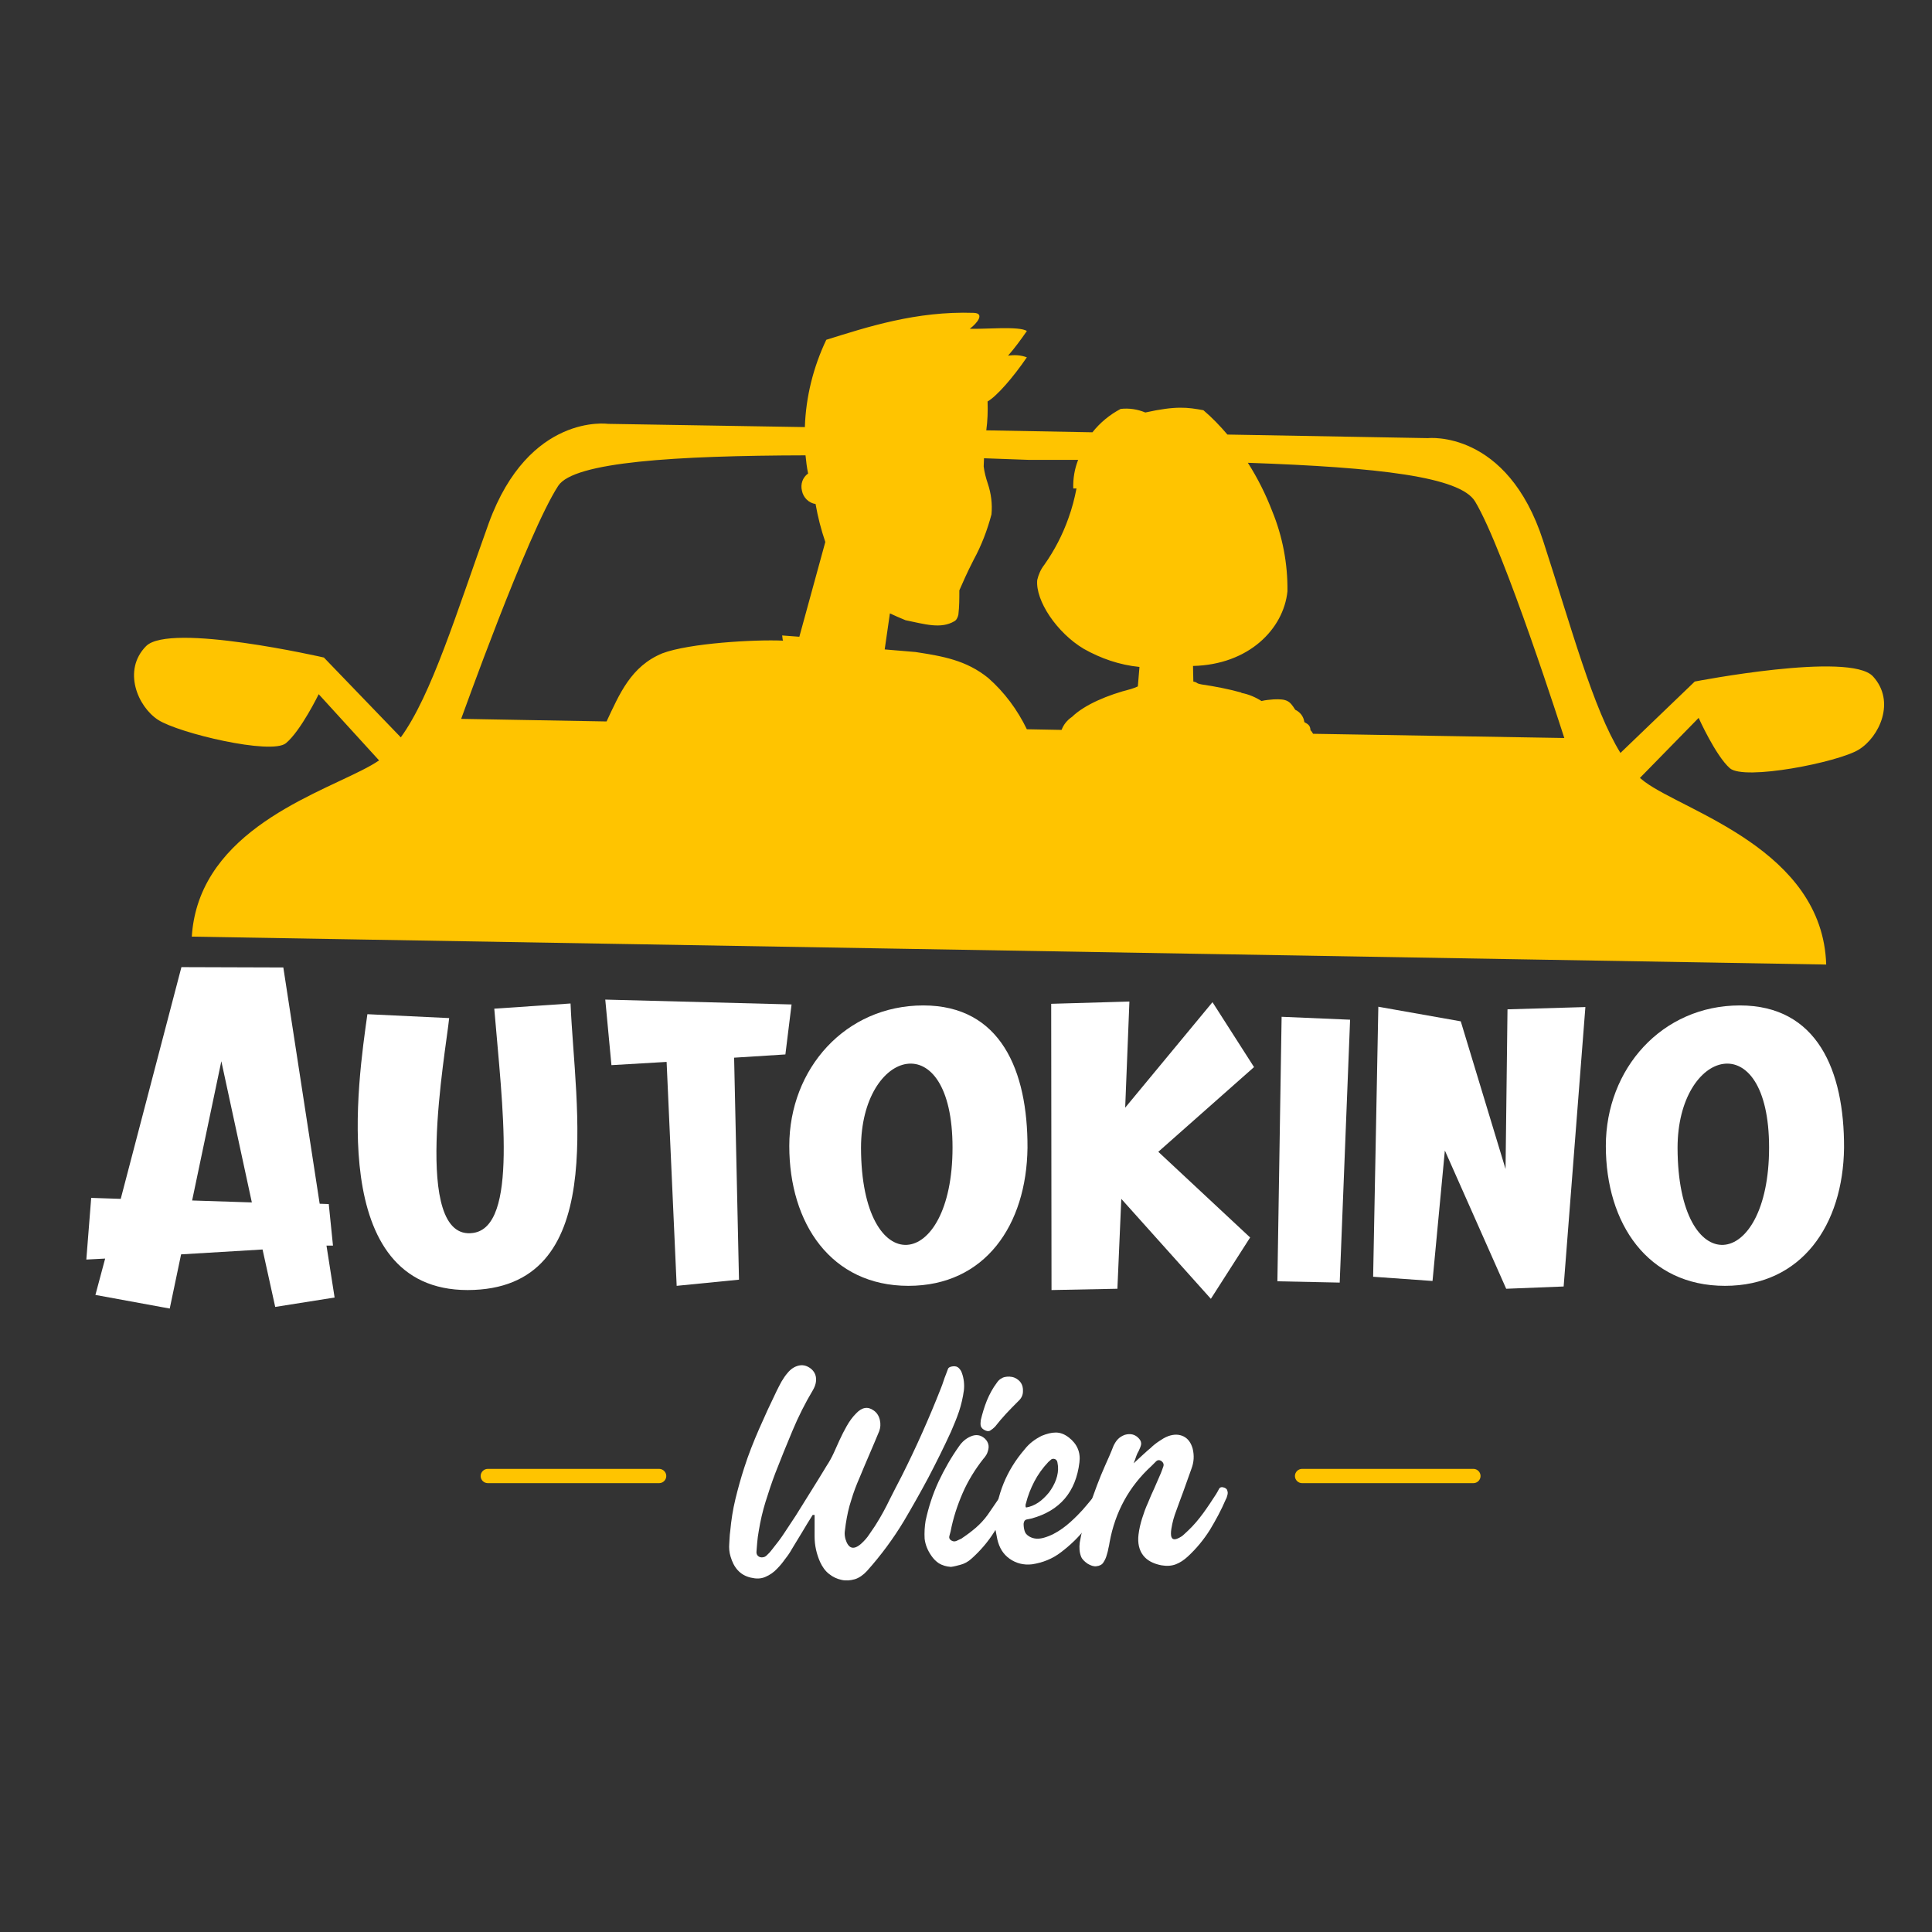 <?xml version="1.0" encoding="utf-8"?>
<!-- Generator: Adobe Illustrator 24.1.0, SVG Export Plug-In . SVG Version: 6.00 Build 0)  -->
<svg version="1.1" id="Ebene_1" xmlns="http://www.w3.org/2000/svg" xmlns:xlink="http://www.w3.org/1999/xlink" x="0px" y="0px"
	 viewBox="0 0 595.3 595.3" style="enable-background:new 0 0 595.3 595.3;" xml:space="preserve">
<rect x="0" y="0" width="595.3" height="595.3" fill="#333333" stroke="none"/>
<style type="text/css">
	.st0{enable-background:new    ;}
	.st1{fill:#FFFFFF;}
	.st2{fill:#FFC400;}
</style>
<g>
	<g class="st0">
		<path class="st1" d="M32.4,387.8l-5.8,0.3l1.5-19l9.1,0.3L55.9,298l31.4,0.1l11.2,72.8l2.8,0.1l1.3,12.8h-2l2.5,16l-18.3,2.9
			L80.9,385l-25.1,1.5l-3.5,16.7l-22.9-4.2L32.4,387.8z M59.2,369.9l18.4,0.6L68.2,327L59.2,369.9z"/>
		<path class="st1" d="M138.4,313.7c-1,10.2-11.8,69,7.4,66.2c13.9-2,9-39.1,6.5-69.1l23.5-1.6c1.3,32,12.1,88.2-31.7,88.3
			c-43.7,0-33.7-64.8-30.9-85L138.4,313.7z"/>
		<path class="st1" d="M186.5,308l57.4,1.5l-1.9,15.4l-15.8,1l1.5,68.4l-19.2,1.9l-3.1-69l-17,1L186.5,308z"/>
		<path class="st1" d="M279.9,396.2c-23.8,0-36.7-19.2-36.7-43.1c0-23.8,17.3-43.3,41.3-43.3c23.8,0,32.2,20,32.1,43.9
			C316.3,377.4,303.6,396.2,279.9,396.2z M293.5,353.6c0-38.3-28.2-30.5-28.2,0.1C265.4,395,293.5,392.1,293.5,353.6z"/>
		<path class="st1" d="M348,308.6l-1.3,32.7l26.9-32.5l12.8,20l-29.5,26.1l28.3,26.4l-12.1,18.9l-27.6-30.8l-1.2,27.7l-20.3,0.4
			l-0.1-88.2L348,308.6z"/>
		<path class="st1" d="M412.8,395.2l-19.2-0.4l1.3-81.5l21.1,0.9L412.8,395.2z"/>
		<path class="st1" d="M445.2,354.5l-3.8,40.2l-18.3-1.3l1.6-83.2l25.4,4.5l13.8,45.5l0.6-49.2l24-0.7l-6.7,86.1l-17.7,0.7
			L445.2,354.5z"/>
		<path class="st1" d="M531.5,396.2c-23.8,0-36.7-19.2-36.7-43.1c0-23.8,17.3-43.3,41.3-43.3c23.8,0,32.2,20,32.1,43.9
			C567.9,377.4,555.2,396.2,531.5,396.2z M545.1,353.6c0-38.3-28.2-30.5-28.2,0.1C517,395,545.1,392.1,545.1,353.6z"/>
	</g>
	<path id="Pfad_11" class="st2" d="M88.1,229c4.6-3.8,10.1-15.1,10.1-15.1l18.6,20.4c-11.4,7.9-47.2,17-55.9,44.5
		c-1,3.2-1.6,6.5-1.8,9.8l503.6,8.6c-1.1-35.4-43.5-47.1-55.9-56.3c-0.5-0.4-1-0.8-1.5-1.2l18.1-18.5c0,0,5.2,11.6,9.6,15.5
		c4.4,3.9,33.3-1.8,39.7-5.7s11.5-14.9,4.4-22.6c-7.1-7.7-54.9,1.6-54.9,1.6L499.3,232c-8.5-13.8-15-38.3-23.8-65.3
		C464.4,132.3,440,135,440,135l-61.8-1.1c-2.3-2.7-4.7-5.2-7.4-7.5c-4.9-0.9-8.4-1.4-17.9,0.7c-2.4-1-5-1.4-7.6-1.1
		c-3.4,1.8-6.3,4.2-8.7,7.2l-32.7-0.6c0.4-2.9,0.5-5.9,0.4-8.9c2.8-1.6,7.8-7.3,12.1-13.6c-1.9-0.7-3.8-0.8-5.8-0.5
		c2.1-2.4,4-5,5.8-7.6c-2.2-1.6-13.4-0.5-17.6-0.7c2.2-1.6,4.8-4.8,1.2-4.9c-17.7-0.6-32.9,4.4-45.4,8.3c-4,8.4-6.3,17.6-6.6,26.9
		l-60.7-1c0,0-24.3-3.4-36.7,30.6c-10,27.8-17.6,52.9-27.1,66l-23.7-24.6c0,0-47.5-10.9-54.8-3.5c-7.3,7.4-2.6,18.6,3.7,22.7
		S83.6,232.7,88.1,229z M396.7,182.2c0.1-8.5-1.5-16.9-4.7-24.7c-2-5.2-4.5-10.2-7.5-14.9c40.3,1.4,65.4,4.3,70,11.9
		c9,14.9,27.5,72.9,27.5,72.9l-77.4-1.3c-0.2-0.4-0.5-0.8-0.8-1.1c-0.1-1.4-0.6-1.8-1.9-2.5c-0.2-1.7-1.3-3.1-2.8-3.8
		c-1.7-2.7-2.5-3.4-6.7-3.2c-1.2,0.1-2.5,0.2-3.7,0.5c-1.9-1.2-4-2.1-6.2-2.5l0-0.1c-4-1.1-8.1-1.9-12.2-2.5
		c-2.1-0.4-0.9-0.5-2.6-0.9l-0.1-4.8C384.8,204.8,395.5,193.8,396.7,182.2 M274.2,189c1.5,0.7,3.1,1.4,4.8,2.1
		c5.9,1.2,10.9,2.8,15.1,0.3c0,0,0.8-0.3,1.2-2c0.3-2.5,0.3-5,0.3-7.5c1.3-2.9,2.1-4.9,4.4-9.4c2.4-4.4,4.2-9.1,5.5-14
		c0.3-3.2-0.1-6.4-1.1-9.4c-0.6-1.8-1.1-3.6-1.3-5.4c0-0.8,0.1-1.7,0.1-2.5c8.6,0.3,13.9,0.5,13.9,0.5s5.8,0,15.1,0
		c-1.1,2.8-1.6,5.8-1.5,8.8c0.3,0,0.7,0,1,0c-0.6,3.1-1.4,6.2-2.5,9.2c-1.8,5.1-4.3,9.9-7.4,14.3c-1.1,1.4-1.8,3-2.2,4.7
		c-0.6,6.4,6.1,16.3,14.3,21.2c5.3,3,11.1,5,17.2,5.6l-0.5,6c-0.7,0.3-1.4,0.6-2.1,0.8c-7.1,1.8-14.3,4.8-18.2,8.6
		c-1.5,1-2.6,2.4-3.2,4l-10.7-0.2c-2.9-6-6.9-11.4-11.9-15.8c-6.8-5.5-14-6.7-22.4-8l-9.5-0.8L274.2,189z M172,149.7
		c4.8-7.4,36.3-9.3,76.2-9.4c0.2,1.9,0.4,3.7,0.8,5.6c-1.7,1.2-2.4,3.3-1.9,5.3c0.4,2.1,2.1,3.8,4.2,4.1c0.7,4,1.7,7.9,3,11.7
		l-8,29.2l-5.3-0.4c0.1,0.4,0.1,1.4,0.3,1.6c-8.9-0.4-29,0.8-37.2,3.9c-9.7,4-13.2,12.5-17.2,21l-44.8-0.8
		C142.1,221.6,162.5,164.3,172,149.7L172,149.7z"/>
	<path class="st2" d="M203.1,457h-52.8c-1.2,0-2.2-1-2.2-2.2s1-2.2,2.2-2.2h52.8c1.2,0,2.2,1,2.2,2.2S204.3,457,203.1,457z"/>
	<path class="st2" d="M454,457h-52.8c-1.2,0-2.2-1-2.2-2.2s1-2.2,2.2-2.2H454c1.2,0,2.2,1,2.2,2.2S455.2,457,454,457z"/>
	<g class="st0">
		<path class="st1" d="M250.4,466.8c-1.2,1.9-2.3,3.7-3.3,5.4c-1,1.7-2.1,3.4-3.1,5.1c-0.6,1.1-1.3,2.1-2.1,3.1
			c-0.7,1-1.5,2-2.4,2.9c-1.1,1.2-2.3,2-3.7,2.6c-1.4,0.6-2.8,0.6-4.5,0.2c-1.7-0.4-3-1.2-4-2.3c-1-1.1-1.7-2.5-2.2-4.2
			c-0.4-1.3-0.5-2.6-0.4-3.9c0.1-1.3,0.1-2.6,0.3-3.9c0.3-3.3,0.8-6.6,1.6-9.9c0.8-3.3,1.7-6.5,2.7-9.6c1.3-4.1,2.9-8.1,4.6-12
			c1.7-3.9,3.5-7.8,5.4-11.7c0.5-1,1-2,1.5-2.9c0.6-1,1.2-1.9,1.9-2.7c1-1.2,2.1-1.9,3.3-2.2c1.2-0.3,2.3-0.1,3.4,0.6
			c1.1,0.7,1.8,1.7,2,2.9c0.2,1.3-0.1,2.6-0.9,4c-2.4,4-4.5,8.2-6.3,12.5c-1.8,4.3-3.6,8.7-5.3,13.1c-1.1,2.9-2.1,5.9-3,8.8
			c-0.9,2.9-1.6,5.9-2.1,9c-0.1,0.6-0.2,1.3-0.3,1.9c-0.1,0.6-0.1,1.2-0.2,1.9c-0.1,0.8-0.1,1.6-0.2,2.5s0.3,1.5,1.1,1.8
			c0.4,0.1,0.7,0.1,1.1,0c0.4-0.1,0.7-0.3,1-0.6c0.3-0.3,0.6-0.6,0.9-0.9c0.3-0.4,0.6-0.7,0.8-1c1.3-1.6,2.6-3.3,3.7-5
			c1.1-1.7,2.3-3.5,3.5-5.3c1.6-2.6,3.2-5.1,4.8-7.7c1.6-2.6,3.2-5.1,4.8-7.8c0.8-1.2,1.5-2.5,2.1-3.8c0.6-1.3,1.2-2.7,1.8-4
			c0.7-1.5,1.4-2.9,2.2-4.3c0.8-1.4,1.7-2.7,2.9-3.9c1.8-1.9,3.6-2.2,5.4-0.9c0.9,0.6,1.6,1.6,1.9,2.9c0.3,1.3,0.2,2.4-0.2,3.5
			c-1,2.4-2,4.8-3,7.1c-1,2.3-2,4.7-3,7.1c-1,2.3-1.9,4.6-2.6,7c-0.8,2.4-1.3,4.8-1.7,7.4c-0.1,0.8-0.2,1.6-0.3,2.3
			c-0.1,0.7,0,1.5,0.2,2.3c0.9,3,2.5,3.5,4.8,1.5c1-0.9,1.9-1.9,2.6-3c0.7-1.1,1.5-2.1,2.2-3.3c1.5-2.4,2.8-4.8,4-7.3
			c1.2-2.4,2.5-4.9,3.8-7.4c2.2-4.4,4.3-8.8,6.3-13.3c2-4.5,3.9-9,5.7-13.6c0.3-0.8,0.6-1.5,0.8-2.2c0.2-0.7,0.5-1.4,0.8-2.2
			c0.2-0.6,0.4-1.1,0.6-1.6c0.2-0.5,0.7-0.7,1.5-0.8s1.4,0.1,1.8,0.5c0.4,0.4,0.8,0.9,1,1.6c0.3,0.8,0.5,1.7,0.6,2.6
			c0.1,0.9,0.1,1.8,0,2.7c-0.3,2.2-0.8,4.4-1.5,6.5c-0.7,2.1-1.6,4.2-2.5,6.3c-2.2,4.8-4.5,9.4-6.9,14c-2.4,4.5-5,9.1-7.6,13.5
			c-3.2,5.3-7,10.5-11.4,15.4c-1.1,1.2-2.4,2.1-3.7,2.5c-1.4,0.4-2.8,0.5-4.1,0.2c-1.4-0.3-2.7-0.9-3.8-1.8
			c-1.2-0.9-2.1-2.2-2.8-3.7c-1.1-2.5-1.7-5.1-1.7-7.9V466.8z"/>
		<path class="st1" d="M311.1,458.5c0.6,0.3,1,0.7,1,1.2c0,0.5-0.1,1-0.2,1.5c-0.1,0.5-0.2,1-0.4,1.5c-1.6,3.3-3.3,6.4-5.2,9.4
			c-1.9,3-4.2,5.7-7,8.2c-1,0.9-2.1,1.5-3.2,1.8c-1.1,0.3-2.2,0.6-3.1,0.7c-1.5-0.1-2.7-0.5-3.7-1.1c-0.9-0.6-1.7-1.4-2.3-2.3
			c-1.2-1.7-1.9-3.5-2.1-5.3c-0.1-1.8,0-3.7,0.3-5.5c0.9-4.2,2.2-8.2,4-12.1c1.8-3.8,3.9-7.5,6.4-11c0.9-1.3,2.1-2.3,3.5-2.9
			c1.6-0.7,3.1-0.5,4.4,0.7c0.6,0.6,1,1.3,1.1,2.1c0.1,0.7-0.1,1.5-0.4,2.3c-0.1,0.3-0.3,0.6-0.5,0.9c-0.2,0.3-0.4,0.6-0.7,0.9
			c-2.6,3.3-4.8,6.9-6.4,10.6c-1.6,3.7-2.9,7.6-3.7,11.8c-0.1,0.5-0.3,1-0.4,1.5c-0.1,0.5,0.1,1,0.7,1.3c0.5,0.3,1,0.3,1.5,0.1
			c0.5-0.2,1-0.5,1.5-0.7c1.5-1,3-2.1,4.4-3.3c1.4-1.2,2.6-2.5,3.7-4c0.8-1.2,1.6-2.3,2.4-3.5c0.8-1.2,1.6-2.3,2.4-3.5
			c0.3-0.4,0.6-0.7,0.9-1.1C310,458.3,310.5,458.2,311.1,458.5z M312.6,424.5c1.8,0.8,2.7,2.2,2.6,4.2c0,1.2-0.5,2.2-1.5,3.1
			c-1.2,1.2-2.5,2.5-3.7,3.8c-1.2,1.3-2.3,2.6-3.4,4c-0.5,0.5-1,0.9-1.5,1.2c-0.5,0.3-1.1,0.2-1.8-0.2c-0.6-0.3-0.9-0.7-1.1-1.2
			c-0.1-0.5-0.1-1.1,0-1.8c0.5-2.1,1.1-4.1,1.9-6.1c0.8-1.9,1.8-3.8,3.1-5.5c0.6-0.9,1.5-1.5,2.4-1.7S311.6,424.1,312.6,424.5z"/>
		<path class="st1" d="M306.5,469.1c0.6-8.5,3.6-16,9.2-22.5c0.7-0.9,1.5-1.7,2.4-2.4c0.9-0.7,1.9-1.3,2.9-1.8c1.5-0.6,2.9-1,4.3-1
			c1.4,0,2.7,0.5,4,1.5c2.6,2,3.7,4.6,3.3,7.7c-1.1,9.1-6,14.9-14.8,17.3c-0.5,0.1-1,0.2-1.5,0.3c-0.5,0.1-0.8,0.5-0.9,1.3
			c0,0.8,0.1,1.5,0.3,2.2c0.2,0.7,0.6,1.2,1.4,1.7c1.3,0.8,2.9,0.9,4.6,0.4c2.1-0.6,3.9-1.6,5.6-2.8c1.7-1.2,3.2-2.6,4.7-4.1
			c1-1,2-2.1,2.9-3.2c0.9-1.1,1.9-2.3,2.9-3.4c0.2-0.2,0.4-0.5,0.6-0.7c0.2-0.2,0.4-0.5,0.7-0.7c0.3-0.4,0.6-0.5,1.1-0.4
			c0.6,0.2,0.8,0.7,0.5,1.3c-0.2,0.8-0.4,1.6-0.8,2.4c-1.6,3.2-3.4,6.1-5.5,8.8c-2.1,2.7-4.6,5.1-7.5,7.3c-2.6,2-5.6,3.2-8.9,3.7
			c-2.6,0.3-4.9-0.3-6.9-1.7s-3.2-3.4-3.8-6c-0.2-0.9-0.3-1.7-0.5-2.6C306.5,470.9,306.4,470,306.5,469.1z M316.2,464.5
			c1.2-0.2,2.5-0.7,3.7-1.5c1.2-0.8,2.3-1.9,3.3-3.1c0.9-1.2,1.7-2.6,2.2-4c0.5-1.4,0.7-2.8,0.6-4.1c-0.1-0.5-0.1-0.9-0.2-1.3
			c-0.1-0.4-0.3-0.7-0.7-0.9c-0.5-0.2-0.9-0.1-1.2,0.1c-0.3,0.3-0.6,0.5-0.9,0.8c-1.8,1.9-3.2,3.9-4.3,6c-1.1,2.1-2,4.4-2.6,6.8
			c-0.1,0.2-0.1,0.5-0.1,0.7S316,464.4,316.2,464.5z"/>
		<path class="st1" d="M349.3,450.9c1-0.9,1.9-1.8,2.7-2.5c0.8-0.7,1.6-1.5,2.5-2.2c0.8-0.8,1.7-1.5,2.6-2.1
			c0.9-0.6,1.8-1.2,2.9-1.6c1.7-0.6,3.3-0.6,4.7,0.1c1.4,0.7,2.3,2,2.8,3.8c0.5,2.1,0.4,4.1-0.4,6.2c-0.8,2.3-1.7,4.7-2.5,7
			c-0.9,2.3-1.7,4.7-2.6,7.1c-0.3,0.9-0.6,1.9-0.8,2.9c-0.2,1-0.4,2-0.4,2.9c0,1.8,0.8,2.2,2.4,1.4c0.6-0.3,1.1-0.6,1.5-1
			c0.4-0.4,0.9-0.8,1.4-1.3c1.7-1.6,3.2-3.4,4.6-5.3c1.4-1.9,2.7-3.9,4-5.9c0.3-0.5,0.6-1,0.9-1.6c0.3-0.6,0.9-0.7,1.7-0.4
			c0.4,0.2,0.7,0.4,0.8,0.7c0.1,0.3,0.2,0.6,0.2,0.9c0,0.3-0.1,0.7-0.2,1c-0.1,0.4-0.2,0.7-0.4,1c-1.4,3.3-3.1,6.4-4.9,9.4
			c-1.9,3-4.1,5.7-6.8,8.2c-1.2,1.1-2.4,1.9-3.7,2.4c-1.3,0.5-2.8,0.6-4.5,0.3c-2.5-0.5-4.4-1.5-5.6-3.1c-1.2-1.6-1.7-3.7-1.4-6.3
			c0.2-1.7,0.6-3.4,1.1-5c0.5-1.6,1.1-3.3,1.8-4.8c0.6-1.5,1.3-3.1,2-4.6c0.7-1.5,1.3-3.1,2-4.6c0.2-0.6,0.5-1.2,0.7-1.9
			c0.3-0.7,0.1-1.3-0.5-1.8c-0.6-0.4-1.2-0.4-1.7,0.1c-0.5,0.5-1,1-1.4,1.4c-6.9,6.3-11.2,14.2-12.9,23.5c-0.1,0.6-0.2,1.3-0.4,2
			c-0.1,0.7-0.3,1.3-0.5,2c-0.2,0.8-0.6,1.6-1,2.2c-0.4,0.7-1.2,1.1-2.2,1.2c-0.8,0.1-1.7-0.2-2.7-0.8c-1-0.7-1.7-1.4-2-2.2
			c-0.5-1.3-0.6-2.7-0.4-4.3c0.5-3,1.3-6,2.2-8.9c1-2.9,2-5.8,3.1-8.7c0.8-2.1,1.6-4.1,2.5-6.1c0.9-2,1.8-4,2.6-6.1
			c0.4-0.8,0.8-1.5,1.4-2.1c0.6-0.6,1.3-1,2.1-1.3c1.8-0.5,3.2-0.1,4.3,1.1c0.6,0.6,0.8,1.3,0.7,1.9c-0.1,0.6-0.4,1.2-0.7,1.9
			c-0.3,0.5-0.6,1.1-0.8,1.7C349.9,449.4,349.6,450.1,349.3,450.9z"/>
	</g>
</g>
</svg>
